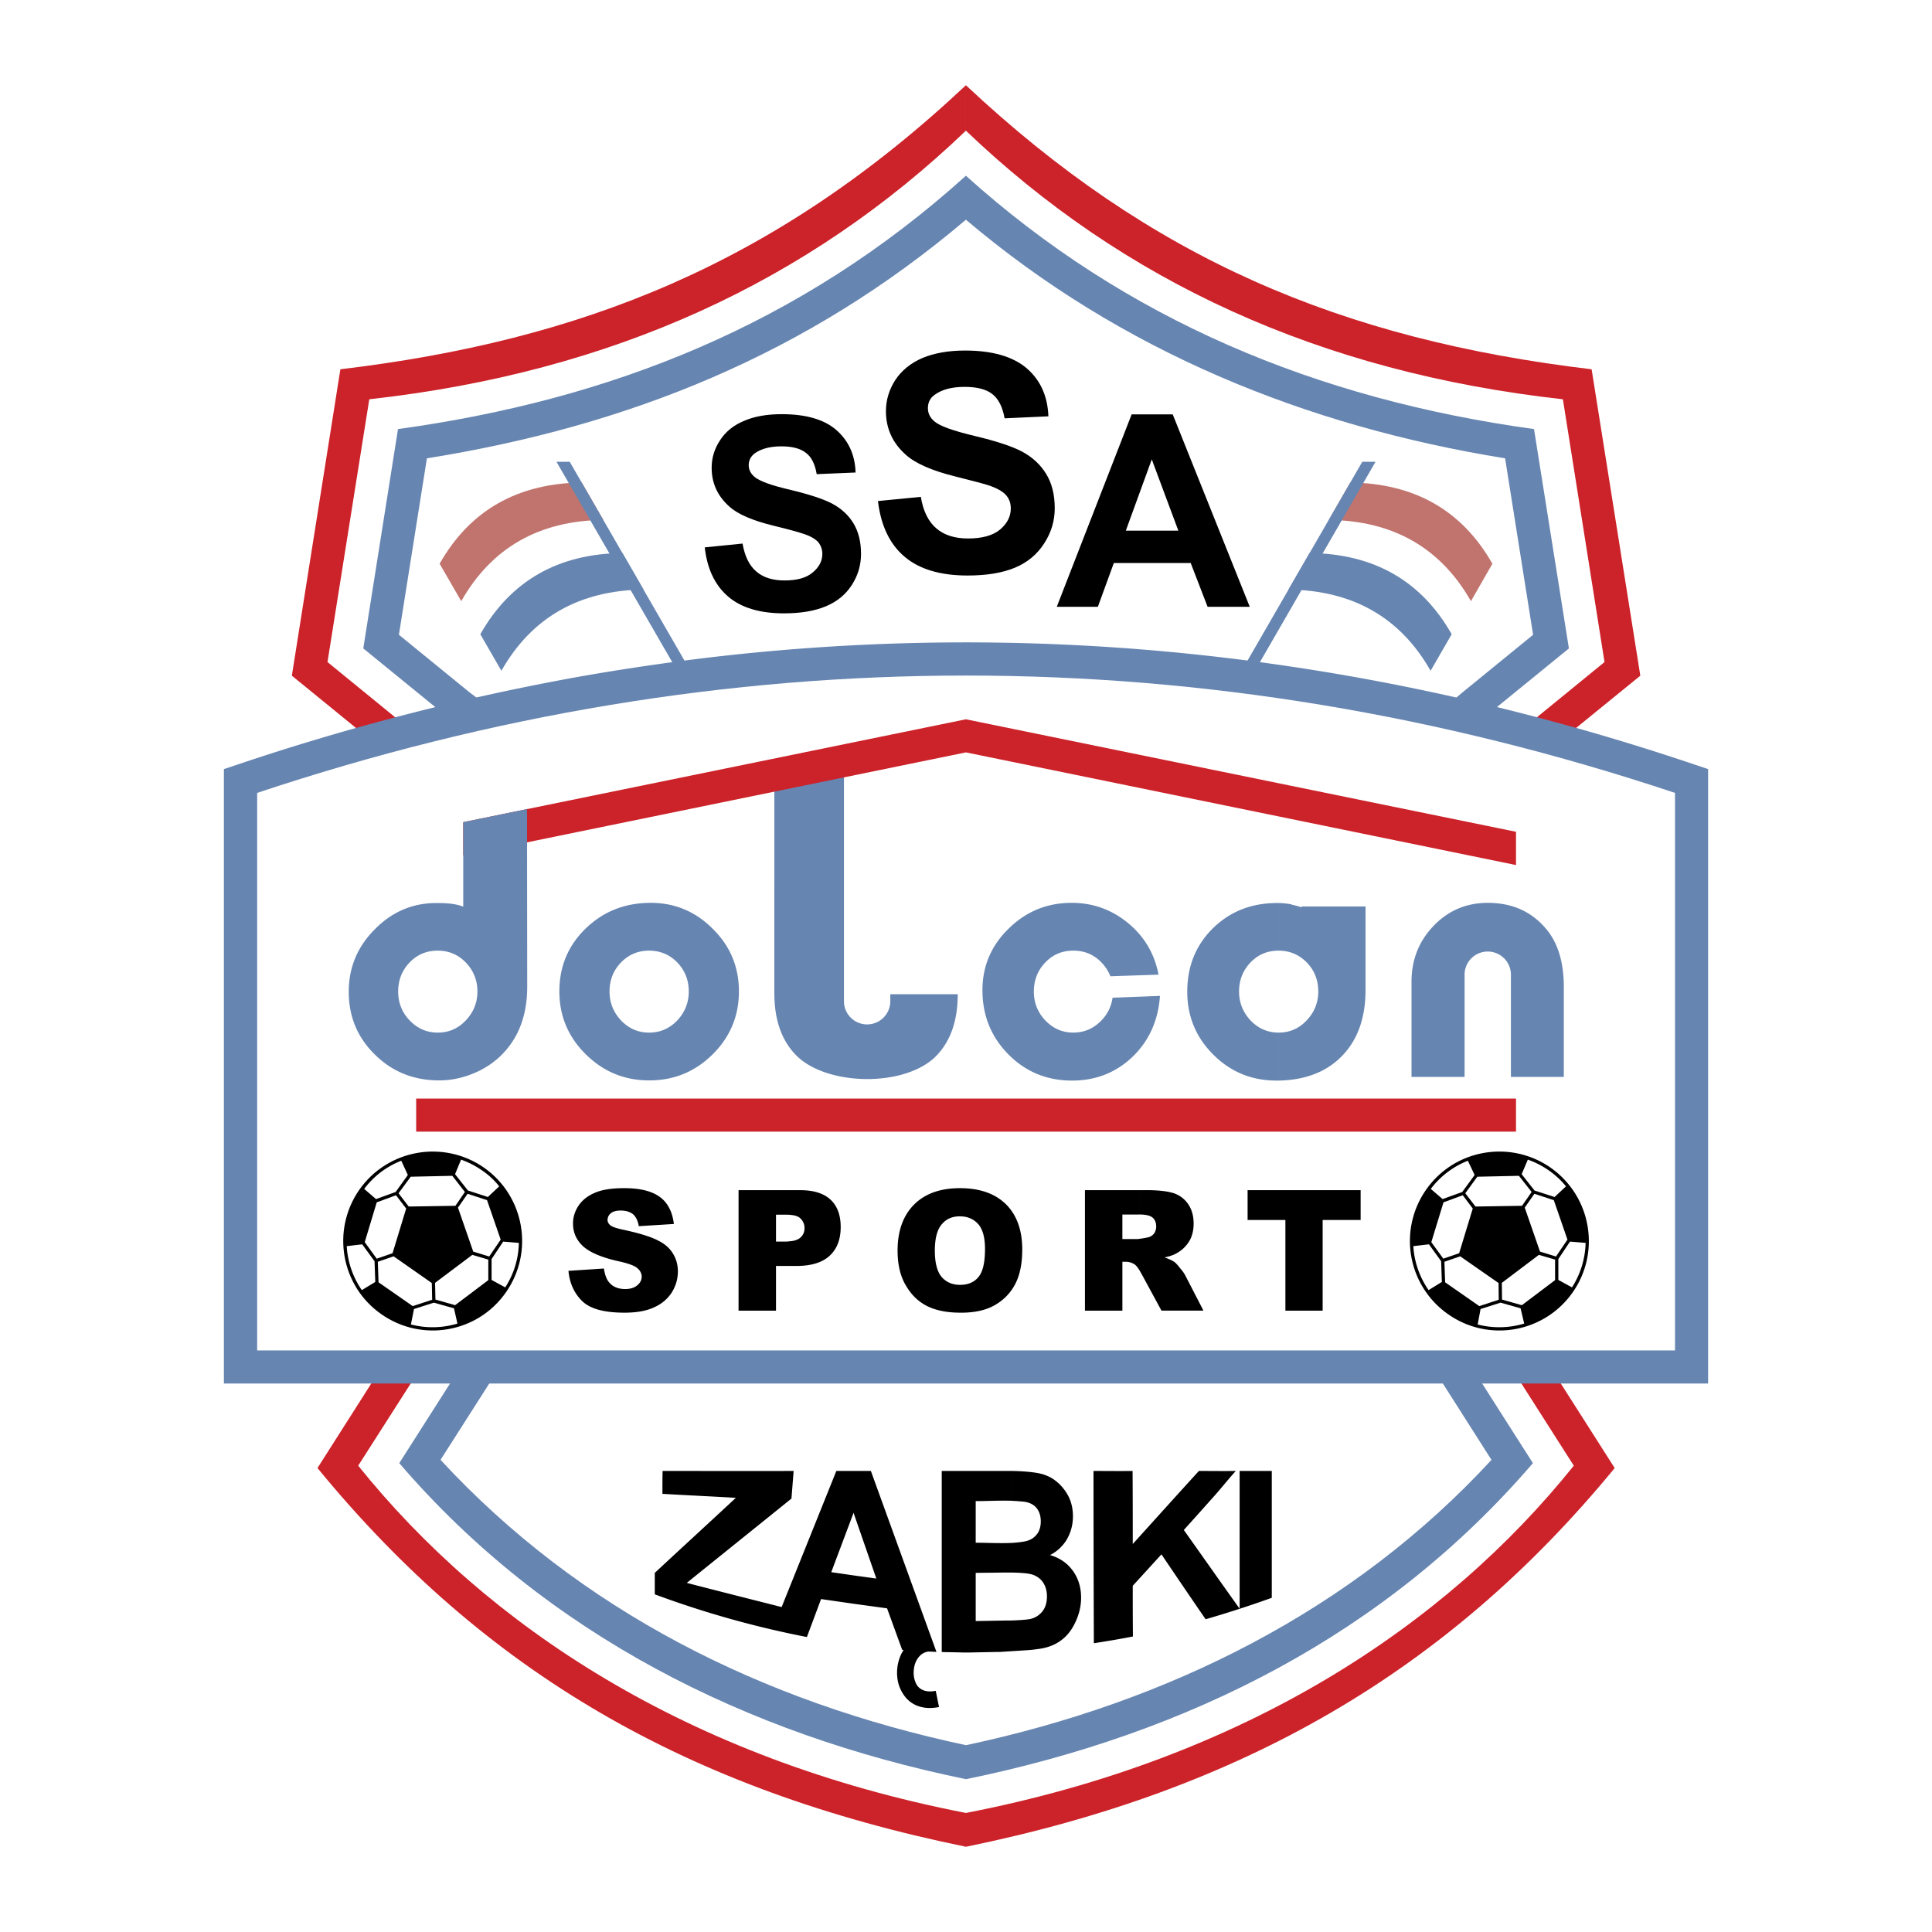 <svg xmlns="http://www.w3.org/2000/svg" width="2500" height="2500" viewBox="0 0 192.756 192.756"><g fill-rule="evenodd" clip-rule="evenodd"><path fill="#fff" d="M0 0h192.756v192.756H0V0z"/><path d="M96.369 183.201c27.088-5.549 47.45-17.207 63.95-37.334l-9.5-14.885 3.951-56.643 8.068-6.563-4.785-30.207c-24.75-2.974-43.48-10.933-61.684-28.013-18.82 17.66-37.967 25.167-61.665 28.013l-4.786 30.207 8.068 6.563 3.953 56.643-9.483 14.885c16.554 20.182 36.516 31.731 63.913 37.334z" fill="#fff"/><path d="M96.369 184.252c27.415-5.602 48.012-17.424 64.729-37.785l-9.609-15.068 3.988-57.331 8.178-6.654-4.859-30.57c-25.057-2.991-44.004-11.06-62.426-28.339v4.533c15.702 15.013 35.249 24.097 59.561 26.798l4.152 26.218-7.797 6.364-4.17 59.852 8.902 13.961c-12.836 16.01-32.854 29.264-60.649 34.648v3.373zm0-175.748C77.331 26.381 57.949 33.979 33.96 36.843l-4.841 30.57 8.16 6.654 3.988 57.331-9.591 15.068c16.753 20.434 36.97 32.109 64.693 37.785v-3.373c-27.759-5.385-47.776-18.639-60.631-34.648l8.92-13.961-4.188-59.852-7.796-6.364 4.17-26.218c24.314-2.702 43.86-11.786 59.525-26.798V8.504z" fill="#cc2229"/><path d="M152.939 145.977l-8.195-12.855 4.352-62.372 7.434-6.056-3.482-21.885c-21.703-2.992-40.74-10.915-56.678-25.275v4.388c15.467 13.109 33.907 20.597 53.795 23.807l2.793 17.605-7.07 5.766-1.324 1.125 1.105 1.976-4.297 61.775 7.434 11.676c-13.852 15.031-32.238 24.17-52.436 28.467v3.391c22.245-4.553 41.919-14.471 56.569-31.533zM96.369 17.534C79.87 32.419 60.886 39.89 39.708 42.809l-3.463 21.885 7.434 6.056 4.352 62.372-8.195 12.855c14.705 17.135 34.704 27.053 56.534 31.531v-3.391c-20.343-4.334-38.511-13.418-52.418-28.467l7.452-11.676-4.37-62.518 1.795-.889-1.958-1.469-7.071-5.766 2.792-17.605c20.144-3.228 37.967-10.39 53.777-23.807v-4.386z" fill="#6685b1"/><path d="M170.418 138.035H22.338V76.733l2.284-.762a239.911 239.911 0 0 1 14.27-4.261 236.567 236.567 0 0 1 19.455-4.297c6.6-1.142 13.109-1.995 19.546-2.539 30.117-2.557 60.378 1.143 90.257 11.097l2.268.762v61.302z" fill="#6685b1"/><path d="M167.117 79.108v55.626H25.656V79.108c46.815-15.611 94.629-15.611 141.461 0z" fill="#fff"/><path fill="#cc2229" d="M41.521 109.605h109.731v3.299H41.521v-3.299z"/><path d="M156.91 128.934c-2.828 4.043-8.395 5.021-12.42 2.193a8.909 8.909 0 0 1-2.213-12.42c2.811-4.043 8.377-5.023 12.42-2.213 4.043 2.83 5.041 8.397 2.213 12.44z"/><path fill="#fff" d="M153.084 119.105l1.939.635 1.362 3.936-1.143 1.685-1.596-.49-1.523-4.387.961-1.379zM151.543 117.311l1.269 1.613-.96 1.379-4.643.072-1.016-1.324 1.198-1.649 4.152-.091zM142.803 123.93l1.215-3.971 1.921-.709.999 1.324-1.36 4.461-1.578.543-1.197-1.648zM147.59 130.311l-3.408-2.375-.073-2.049 1.577-.543 3.826 2.664.017 1.668-1.939.635zM151.832 130.221l-.125-.037-1.85-.526-.019-1.668 3.699-2.793 1.613.473v2.049l-3.318 2.502zM143.783 125.832l-1.215-1.686-1.561.182a8.594 8.594 0 0 0 1.523 4.387l1.324-.814-.071-2.069zM155.477 125.615v2.084l1.361.744a8.628 8.628 0 0 0 1.359-4.441l-1.559-.127-1.161 1.74zM153.102 118.779l1.904.617.09.035 1.143-1.068a8.348 8.348 0 0 0-1.723-1.596 8.734 8.734 0 0 0-2.084-1.07l-.617 1.451 1.287 1.631zM145.887 118.924l1.178-1.613.055-.09-.672-1.414a8.54 8.54 0 0 0-3.697 2.811l1.178 1.014 1.958-.708zM149.711 129.967l-1.994.635-.289 1.541a8.613 8.613 0 0 0 4.641-.09l-.361-1.523-1.997-.563z"/><path d="M50.478 128.934c-2.811 4.043-8.377 5.021-12.42 2.193-4.043-2.811-5.022-8.377-2.212-12.42 2.828-4.043 8.395-5.023 12.438-2.213 4.044 2.83 5.023 8.397 2.194 12.44z"/><path fill="#fff" d="M46.652 119.105l1.94.635 1.361 3.936-1.143 1.685-1.596-.49-1.523-4.387.961-1.379zM45.129 117.311l1.251 1.613-.942 1.379-4.66.072-1.016-1.324 1.216-1.649 4.151-.091zM36.39 123.93l1.196-3.971 1.923-.709 1.015 1.324-1.36 4.461-1.578.543-1.196-1.648zM41.177 130.311l-3.409-2.375-.073-2.049 1.578-.543 3.808 2.664.036 1.668-1.94.635zM45.401 130.221l-.109-.037-1.849-.526-.036-1.668 3.717-2.793 1.595.473v2.049l-3.318 2.502zM37.369 125.832l-1.233-1.686-1.541.182a8.544 8.544 0 0 0 1.505 4.387l1.342-.814-.073-2.069zM49.046 125.615v2.084l1.36.744a8.446 8.446 0 0 0 1.36-4.441l-1.56-.127-1.16 1.74zM46.688 118.779l1.904.617.073.035 1.142-1.068a7.566 7.566 0 0 0-1.723-1.596 8.722 8.722 0 0 0-2.085-1.07l-.598 1.451 1.287 1.631zM39.473 118.924l1.16-1.613.054-.09-.652-1.414a8.444 8.444 0 0 0-3.699 2.811l1.179 1.014 1.958-.708zM43.28 129.967l-1.976.635-.308 1.541a8.614 8.614 0 0 0 4.642-.09l-.345-1.523-2.013-.563zM130.656 55.174c6.418.072 11.15 2.774 14.178 8.104l1.922-3.3c-3.027-5.33-7.777-8.032-14.178-8.104l-1.922 3.3z"/><path d="M134.717 48.14c6.418.09 11.15 2.774 14.18 8.104l-2.141 3.735c-3.027-5.33-7.777-8.032-14.178-8.104l2.139-3.735z" fill="#c1746e"/><path d="M128.553 58.819c6.418.091 11.15 2.774 14.178 8.104l2.104-3.645c-3.027-5.33-7.76-8.032-14.178-8.104l-2.104 3.645z" fill="#6685b1"/><path fill="#6685b1" d="M123.91 66.869l1.16.291 12.166-21.087h-1.322L123.91 66.869z"/><path d="M62.1 55.174c-6.418.072-11.15 2.774-14.178 8.104l-1.904-3.3c3.028-5.33 7.76-8.032 14.179-8.104l1.903 3.3z" fill="#fff"/><path d="M58.039 48.14c-6.418.09-11.15 2.774-14.178 8.104l2.158 3.735c3.028-5.33 7.76-8.032 14.179-8.104l-2.159-3.735z" fill="#c1746e"/><path d="M64.204 58.819c-6.418.091-11.151 2.774-14.179 8.104l-2.103-3.645c3.028-5.33 7.76-8.032 14.178-8.104l2.104 3.645z" fill="#6685b1"/><path fill="#6685b1" d="M68.845 66.869l-1.142.291-12.184-21.087h1.323l12.003 20.796z"/><path d="M70.314 54.612l3.771-.38c.218 1.269.671 2.193 1.378 2.792.689.599 1.632.888 2.811.888 1.232 0 2.175-.253 2.81-.797.635-.526.961-1.143.961-1.85 0-.453-.145-.834-.399-1.16-.271-.309-.743-.599-1.396-.816-.453-.163-1.487-.453-3.119-.852-2.067-.507-3.536-1.142-4.37-1.904-1.179-1.052-1.759-2.339-1.759-3.862 0-.979.272-1.886.834-2.738.544-.853 1.341-1.505 2.393-1.94 1.034-.453 2.302-.671 3.771-.671 2.412 0 4.224.526 5.439 1.578 1.215 1.07 1.868 2.466 1.922 4.243l-3.88.163c-.163-.979-.508-1.704-1.069-2.121-.544-.435-1.36-.653-2.448-.653-1.124 0-2.012.236-2.647.689-.417.309-.617.707-.617 1.197 0 .453.2.834.58 1.161.49.417 1.668.852 3.554 1.287 1.885.453 3.282.907 4.188 1.378.906.49 1.613 1.124 2.121 1.958.507.834.762 1.85.762 3.064 0 1.088-.291 2.121-.907 3.082s-1.469 1.668-2.593 2.14c-1.124.472-2.521.707-4.188.707-2.411 0-4.279-.562-5.584-1.686-1.303-1.125-2.083-2.757-2.319-4.897zM124.689 60.542h-4.205l-1.688-4.37h-3.861v-3.228h2.629l-2.629-7.053V41.34h2.066l7.688 19.202zm-9.753-4.37h-3.809l-1.594 4.37h-4.1l7.471-19.201h2.031v4.551l-.018-.072-2.594 7.125h2.611v3.227h.002zM87.593 49.989l4.279-.417c.235 1.433.761 2.484 1.559 3.155.78.67 1.832.997 3.155.997 1.396 0 2.466-.29 3.191-.889.707-.598 1.07-1.306 1.07-2.103 0-.508-.145-.943-.453-1.306s-.834-.671-1.578-.943c-.508-.182-1.686-.489-3.499-.943-2.339-.58-3.989-1.306-4.932-2.158-1.342-1.179-1.995-2.647-1.995-4.352 0-1.106.308-2.14.925-3.101.635-.961 1.541-1.704 2.719-2.212 1.179-.489 2.593-.743 4.243-.743 2.737 0 4.786.598 6.165 1.776 1.377 1.197 2.084 2.793 2.156 4.787l-4.369.199c-.199-1.124-.598-1.922-1.215-2.411-.615-.49-1.541-.726-2.774-.726-1.251 0-2.248.254-2.973.78-.472.327-.689.78-.689 1.342 0 .525.217.961.652 1.323.544.471 1.886.943 4.006 1.45 2.123.508 3.699 1.016 4.732 1.56 1.016.544 1.814 1.269 2.395 2.212.58.925.869 2.085.869 3.445 0 1.251-.344 2.411-1.051 3.499-.689 1.088-1.668 1.904-2.92 2.43-1.27.526-2.846.78-4.732.78-2.719 0-4.823-.634-6.291-1.886-1.485-1.266-2.355-3.116-2.645-5.545z"/><path d="M77.258 77.367l6.944-2.375v24.894a2.31 2.31 0 0 0 2.303 2.32 2.314 2.314 0 0 0 2.321-2.32v-.689h6.727c0 2.629-.707 4.643-2.103 6.111-3.082 3.209-11.042 3.082-14.07-.074-1.415-1.467-2.122-3.516-2.122-6.146V77.367z" fill="#6685b1"/><path fill="#cc2229" d="M96.369 71.765l54.883 11.223v3.318L96.369 75.065l-50.152 10.28v-3.318l50.152-10.262z"/><path d="M64.929 90.078c2.411 0 4.479.87 6.201 2.61 1.741 1.723 2.593 3.808 2.593 6.22 0 2.447-.87 4.551-2.629 6.291-1.74 1.723-3.844 2.592-6.31 2.592h-.018v-4.768c1.088 0 2.013-.398 2.792-1.197.762-.814 1.16-1.777 1.16-2.9 0-1.143-.381-2.104-1.142-2.9-.761-.781-1.705-1.179-2.811-1.179v-4.769h.164zm-.163 17.713c-2.466 0-4.569-.869-6.328-2.609-1.759-1.742-2.629-3.826-2.629-6.273 0-2.484.87-4.57 2.629-6.274 1.722-1.668 3.826-2.521 6.328-2.557v4.769h-.018c-1.088 0-2.013.381-2.792 1.179-.762.797-1.143 1.758-1.143 2.9 0 1.123.399 2.086 1.161 2.9.78.799 1.704 1.197 2.774 1.197h.018v4.768zM46.217 82.027l6.364-1.305.019 17.606c.018 2.609-.671 4.732-2.049 6.363-.779.943-1.776 1.705-2.991 2.266-1.215.545-2.448.834-3.735.834h-.145v-4.768c1.088 0 2.013-.398 2.774-1.197.78-.814 1.178-1.777 1.178-2.9 0-1.143-.398-2.104-1.16-2.9-.762-.781-1.687-1.179-2.792-1.179v-4.75c.816 0 1.777.054 2.539.363v-8.433h-.002zm-2.538 25.764c-2.484-.035-4.569-.887-6.273-2.574-1.741-1.705-2.611-3.789-2.611-6.273 0-2.393.852-4.478 2.593-6.219 1.723-1.759 3.771-2.629 6.146-2.629h.145v4.75h-.018c-1.088 0-2.031.381-2.792 1.179-.762.797-1.143 1.758-1.143 2.9 0 1.123.381 2.086 1.161 2.9.78.799 1.705 1.197 2.774 1.197h.018v4.769zM111 99.543l4.732-.182c-.18 2.465-1.088 4.479-2.736 6.074-1.65 1.576-3.664 2.375-6.039 2.375-2.502 0-4.623-.871-6.346-2.611s-2.592-3.881-2.592-6.418c0-2.376.869-4.443 2.629-6.147 1.74-1.705 3.824-2.557 6.273-2.557 2.121 0 3.988.671 5.621 2.013 1.631 1.341 2.646 3.064 3.045 5.15l-4.805.162a4.15 4.15 0 0 0-.889-1.377c-.762-.798-1.703-1.179-2.811-1.179-1.105 0-2.029.381-2.791 1.179-.762.797-1.143 1.758-1.143 2.9 0 1.123.381 2.086 1.16 2.9.779.799 1.686 1.197 2.773 1.197s2.014-.398 2.793-1.197A3.995 3.995 0 0 0 111 99.543zM127.572 103.023c1.088 0 2.014-.398 2.775-1.197.779-.814 1.178-1.777 1.178-2.9 0-1.143-.381-2.104-1.143-2.9-.779-.781-1.703-1.179-2.811-1.179v-4.75c.4 0 .816.054 1.287.126v.037c.309.054.654.145.998.272v-.092h6.383v8.341c0 2.791-.799 5.004-2.375 6.6-1.541 1.576-3.645 2.375-6.293 2.43v-4.788h.001zm-.017-8.177c-1.088 0-2.031.381-2.791 1.179-.762.797-1.143 1.758-1.143 2.9 0 1.123.398 2.086 1.16 2.9.779.799 1.703 1.197 2.773 1.197h.018v4.787h-.234c-2.467 0-4.57-.871-6.293-2.594s-2.592-3.807-2.592-6.273c0-2.538.852-4.641 2.557-6.328 1.723-1.686 3.861-2.52 6.418-2.52h.145v4.75h-.018v.002zM156.021 107.447h-5.277V97.24a2.31 2.31 0 0 0-2.32-2.304 2.306 2.306 0 0 0-2.303 2.304v10.207h-5.295v-9.482c0-2.212.744-4.08 2.213-5.603 1.469-1.523 3.264-2.284 5.402-2.284 2.43 0 4.389.87 5.857 2.647 1.143 1.378 1.723 3.301 1.723 5.73v8.992z" fill="#6685b1"/><path d="M113.666 126.703v-3.102a11.4 11.4 0 0 0 .852-.145c.254-.055.455-.182.617-.381a1.17 1.17 0 0 0 .217-.707c0-.381-.107-.67-.361-.889-.236-.199-.672-.309-1.324-.309v-2.428h.762c1.16 0 2.031.107 2.629.289a2.82 2.82 0 0 1 1.486 1.105c.363.527.545 1.18.545 1.941 0 .67-.145 1.25-.418 1.723a3.34 3.34 0 0 1-1.178 1.178c-.309.199-.744.363-1.305.471.453.164.76.309.979.455.127.09.326.307.58.633.271.309.436.562.525.744l1.795 3.48h-4.188l-1.996-3.68a42.396 42.396 0 0 1-.217-.378zm10.807-7.959h11.277v2.973h-3.789v9.047h-3.717v-9.047h-3.771v-2.973zm-10.807 0v2.428h-1.686v2.449h1.559c.037 0 .072-.02.127-.02v3.102c-.162-.254-.309-.436-.453-.545a1.62 1.62 0 0 0-.906-.271h-.326v4.877h-3.736v-12.02h5.421zm-17.877 12.221v-2.775c.78 0 1.397-.254 1.831-.779.436-.525.654-1.451.654-2.793 0-1.141-.219-1.957-.672-2.484-.453-.506-1.07-.779-1.813-.779v-2.811c1.977 0 3.499.545 4.586 1.615 1.07 1.068 1.615 2.574 1.615 4.496 0 1.414-.236 2.574-.707 3.463-.473.906-1.16 1.596-2.049 2.104s-2.014.744-3.319.744l-.126-.001zm0-12.422v2.811h-.036c-.744 0-1.342.254-1.795.799-.454.525-.689 1.396-.689 2.629 0 1.215.235 2.086.671 2.611.453.525 1.069.797 1.849.797v2.775c-1.306 0-2.375-.219-3.246-.635-.888-.436-1.613-1.125-2.157-2.068-.562-.924-.834-2.104-.834-3.498 0-1.959.562-3.5 1.65-4.588 1.088-1.088 2.611-1.633 4.569-1.633h.018zm-16.953 7.762v-2.467c.453-.035.779-.162.997-.344.29-.254.435-.562.435-.961a1.3 1.3 0 0 0-.381-.943c-.199-.217-.544-.344-1.051-.381v-2.465h1.015c1.342 0 2.357.326 3.028.961.67.635.997 1.541.997 2.719 0 1.215-.363 2.176-1.088 2.848-.726.688-1.85 1.033-3.336 1.033h-.616zm-22.121.488l3.536-.234c.091.58.236 1.016.471 1.322.381.49.925.727 1.65.727.526 0 .925-.127 1.215-.381.29-.236.435-.527.435-.854 0-.307-.145-.598-.417-.834-.271-.254-.906-.488-1.903-.707-1.632-.361-2.792-.852-3.481-1.449-.689-.617-1.052-1.379-1.052-2.322 0-.615.182-1.215.544-1.758.363-.545.889-.979 1.614-1.287.725-.326 1.704-.473 2.955-.473 1.541 0 2.702.273 3.518.854.798.562 1.287 1.486 1.433 2.719l-3.5.219c-.09-.545-.29-.943-.58-1.197-.308-.236-.707-.363-1.232-.363-.436 0-.762.092-.979.273a.852.852 0 0 0-.326.67c0 .199.091.363.272.525.163.146.58.291 1.233.436 1.632.344 2.792.707 3.499 1.07.708.344 1.215.797 1.523 1.324.326.525.489 1.123.489 1.775 0 .779-.217 1.486-.634 2.141-.435.652-1.034 1.141-1.795 1.469-.761.344-1.722.508-2.901.508-2.031 0-3.445-.383-4.243-1.18-.782-.78-1.235-1.778-1.344-2.993zm22.121-8.049v2.465c-.109-.018-.236-.018-.363-.018h-1.052v2.684h.907c.181 0 .344-.02.508-.037v2.467h-1.415v4.459h-3.735v-12.02h5.15zM120.285 161.553a852.117 852.117 0 0 1-4.406-6.475c-.926 1.016-1.887 2.068-2.865 3.137 0 1.469 0 3.463.018 5.059-1.305.254-2.611.473-3.898.672a5493.91 5493.91 0 0 1-.035-17.189c1.342 0 2.646.02 3.898 0 .018 2.43.018 4.859.018 7.289 2.213-2.447 4.369-4.842 6.6-7.289 1.252 0 2.43.02 3.68 0-.834.926-1.521 1.814-2.393 2.775a928.008 928.008 0 0 1-2.791 3.117c1.703 2.395 3.789 5.367 5.566 7.852v-13.744h3.209v12.656a109.223 109.223 0 0 1-6.601 2.14zm-19.383 3.189v-3.064c.961-.035 1.576-.09 1.867-.145.49-.109.906-.363 1.215-.742.309-.381.471-.889.471-1.523 0-.525-.127-.98-.361-1.342-.236-.381-.6-.652-1.053-.816-.363-.127-1.07-.199-2.139-.217v-2.955c.361-.02.742-.055 1.088-.109.58-.072 1.033-.273 1.359-.635.326-.346.49-.816.49-1.396 0-.562-.146-.998-.418-1.342-.289-.344-.707-.562-1.27-.635-.416-.035-.834-.072-1.25-.09v-2.975c1.195.02 2.084.109 2.684.219.635.127 1.215.361 1.703.742.508.381.926.871 1.27 1.486.326.617.49 1.307.49 2.068 0 .834-.199 1.596-.6 2.303a4.133 4.133 0 0 1-1.686 1.576c.998.291 1.758.836 2.285 1.578.543.762.814 1.65.814 2.666 0 .814-.18 1.596-.525 2.357-.344.762-.797 1.395-1.396 1.848-.598.473-1.359.781-2.248.908-.271.035-.725.107-1.395.145l-1.395.09zm0-17.986v2.975c-1.18-.037-2.395.035-3.555.035v4.152c1.143 0 2.375.072 3.555.02v2.955h-.834c-.908.018-1.814.018-2.721.035v4.805c1.033-.018 2.086-.035 3.119-.055h.436v3.064l-1.125.072h-.236l-2.737.055h-.798c-.472-.018-.961-.018-1.433-.035-.199 0-.417 0-.616-.02v-18.059h6.691l.254.001zm-15.72 13.254v-2.828l2.249.309L85.182 151v-4.244h1.705l6.545 18.059a12.395 12.395 0 0 0-.834-.035c-.634.09-1.088.598-1.305 1.215a3.045 3.045 0 0 0-.127 1.143 2.4 2.4 0 0 0 .309.979c.326.49.942.762 1.885.58l.327 1.613c-1.722.346-2.919-.271-3.572-1.287a3.702 3.702 0 0 1-.598-1.74 4.396 4.396 0 0 1 .218-1.812c.108-.309.236-.58.417-.854-.055 0-.109 0-.145-.018l-1.505-4.135-3.32-.454zm0-13.254V151l-.018-.074-2.23 5.93 2.248.326v2.828l-3.263-.471-1.415 3.789a97.048 97.048 0 0 1-15.176-4.26v-2.141c2.684-2.502 5.403-4.986 8.087-7.488-2.43-.145-4.877-.254-7.325-.398 0-.744 0-1.523.018-2.285 4.352 0 8.703.02 13.073 0l-.217 2.756c-3.481 2.811-6.963 5.604-10.444 8.414 3.155.816 6.31 1.613 9.464 2.41l5.458-13.58h1.74z"/></g></svg>